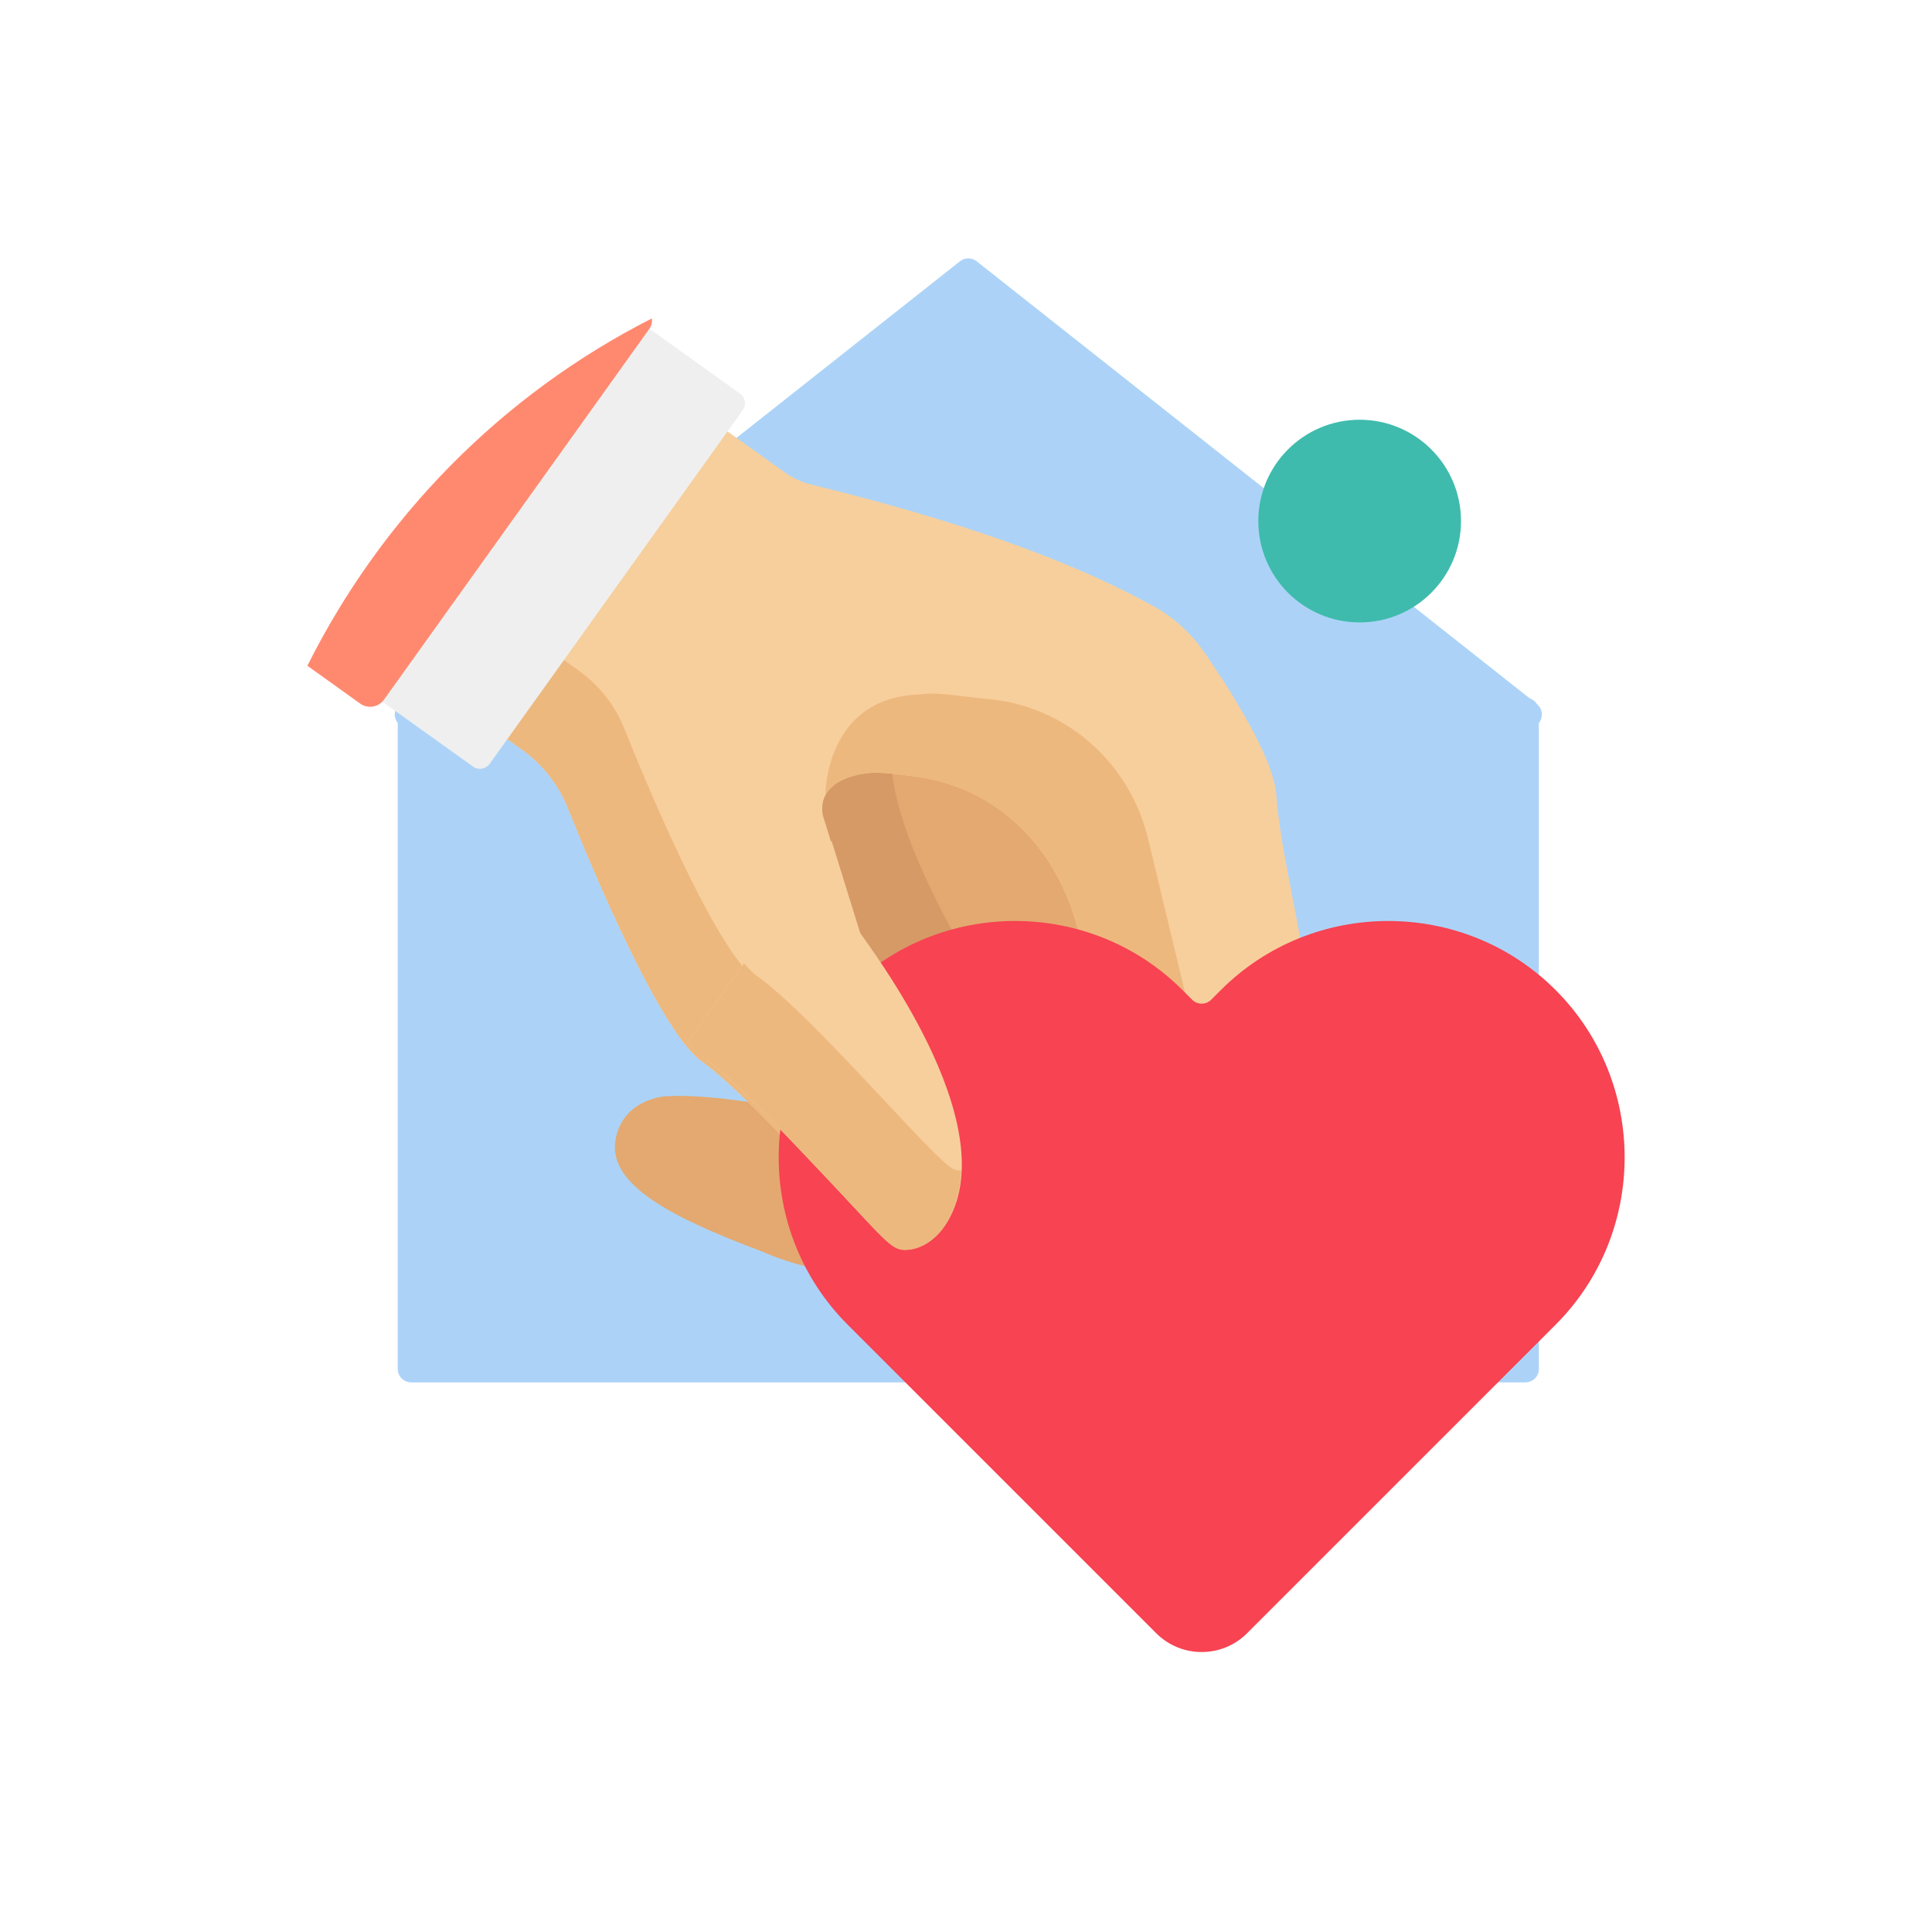 <svg width="62" height="62" viewBox="0 0 62 62" fill="none" xmlns="http://www.w3.org/2000/svg">
<rect width="62" height="62" fill="white"/>
<path d="M12.764 22.821C12.764 22.583 12.957 22.39 13.195 22.39H48.954C49.191 22.39 49.384 22.583 49.384 22.821V43.931C49.384 44.169 49.191 44.362 48.954 44.362H13.195C12.957 44.362 12.764 44.169 12.764 43.931V22.821Z" fill="#ACD3F7"/>
<path d="M30.807 8.384C30.964 8.26 31.185 8.26 31.341 8.384L49.316 22.59C49.637 22.844 49.458 23.359 49.049 23.359H13.099C12.691 23.359 12.511 22.844 12.832 22.59L30.807 8.384Z" fill="#ACD3F7"/>
<path d="M34.913 28.308L36.568 34.252C36.568 34.252 35.131 35.74 32.047 39.044C28.963 42.349 24.477 40.17 24.477 40.17C21.548 39.077 19.517 38.017 19.75 36.595C19.968 35.261 21.36 35.179 21.36 35.179C22.126 35.138 23.051 35.219 24.006 35.363L28.718 32.83C28.718 32.83 26.463 29.25 26.044 26.721C25.625 24.192 27.802 24.265 27.802 24.265C32.776 22.972 34.913 28.308 34.913 28.308Z" fill="#E4A970"/>
<path d="M28.677 25.135C29.096 27.665 31.351 31.244 31.351 31.244L28.639 32.702C28.237 32.044 26.416 28.968 26.044 26.721C25.625 24.192 27.802 24.265 27.802 24.265C28.097 24.188 28.382 24.135 28.658 24.102C28.61 24.387 28.61 24.727 28.677 25.135Z" fill="#D69A67"/>
<path d="M40.954 25.486C41.203 28.798 42.923 33.033 41.334 35.254C39.017 38.491 31.691 44.671 29.895 43.386C29.564 43.148 29.365 42.772 29.471 42.192L30.03 40.766C31.156 38.617 34.136 35.722 35.304 34.632C35.609 34.346 35.737 33.919 35.635 33.513C35.379 32.489 34.87 30.981 34.623 29.947C33.992 27.294 32.07 25.263 29.343 24.915C28.716 24.835 28.158 24.756 27.763 24.822C27.763 24.822 26.204 24.963 26.402 26.154L27.636 30.128C27.87 30.503 32.282 36.201 30.459 39.362C30.384 39.491 30.276 39.632 30.282 39.624C29.977 40.016 29.492 40.342 29.009 40.294C28.55 40.256 28.359 39.875 25.692 37.081C24.531 35.859 23.302 34.618 22.521 34.059C21.22 33.128 19.128 28.186 18.22 25.923C17.92 25.176 17.414 24.53 16.759 24.061L14.234 22.254L21.3 12.381L25.197 15.169C25.443 15.345 25.72 15.471 26.014 15.544C29.557 16.419 33.715 17.629 37.019 19.455C37.675 19.817 38.233 20.33 38.658 20.947C39.482 22.148 40.866 24.317 40.954 25.486Z" fill="#F7CF9C"/>
<path d="M24.338 31.521C26.188 32.845 30.068 37.498 30.643 37.715C30.741 37.75 30.824 37.756 30.879 37.758C30.83 39.043 30.276 39.632 30.282 39.624C29.861 40.166 29.107 40.52 28.637 40.148C27.865 39.54 24.24 35.289 22.521 34.059C21.22 33.128 19.128 28.186 18.22 25.923C17.92 25.176 17.413 24.53 16.759 24.061L14.234 22.255L16.051 19.716L18.576 21.523C19.23 21.991 19.737 22.637 20.036 23.384C20.945 25.648 23.037 30.589 24.338 31.521Z" fill="#EDB87E"/>
<path d="M29.471 42.192L30.03 40.765C31.06 38.8 33.682 36.145 35.304 34.631C35.304 34.631 35.304 34.631 35.304 34.631C35.825 34.143 35.635 33.496 35.634 33.509C35.515 33.034 35.322 32.387 35.179 31.911C35.178 31.909 35.177 31.906 35.177 31.904C34.97 31.214 34.757 30.51 34.623 29.946C33.986 27.267 32.065 25.308 29.441 24.929L29.442 24.927C28.861 24.854 28.187 24.75 27.763 24.822C27.266 24.893 26.722 25.073 26.488 25.515L26.488 25.515C26.488 25.515 26.46 22.338 29.58 22.283C30.103 22.195 30.876 22.362 31.683 22.43C34.184 22.639 36.253 24.464 36.84 26.904L38.519 33.888C38.648 34.406 38.487 34.953 38.097 35.318C32.079 40.939 31.267 43.43 31.26 43.439C31.26 43.439 31.259 43.439 31.259 43.439C31.256 43.44 31.253 43.441 31.25 43.441C30.816 43.565 30.261 43.647 29.895 43.386C29.677 43.23 29.518 43.014 29.463 42.72C29.434 42.566 29.434 42.391 29.471 42.192Z" fill="#EDB87E"/>
<path d="M12.02 22.339L20.587 10.368L23.747 12.629C23.919 12.752 23.958 12.991 23.835 13.163L15.714 24.512C15.59 24.684 15.351 24.724 15.179 24.6L12.02 22.339Z" fill="#EFEFEF"/>
<path d="M12.323 22.452C12.146 22.699 11.803 22.756 11.557 22.578C11.451 22.502 10.804 22.039 9.864 21.365C12.242 16.613 16.08 12.677 20.919 10.219C20.934 10.334 20.908 10.455 20.835 10.557L12.323 22.452Z" fill="#FF896F"/>
<path d="M27.204 31.771C30.158 28.817 34.992 28.817 37.946 31.771L38.256 32.081C38.425 32.251 38.7 32.251 38.87 32.081L39.18 31.771C42.134 28.817 46.967 28.817 49.921 31.771C52.875 34.725 52.875 39.558 49.921 42.512C49.617 42.816 39.6 52.833 40.022 52.411C39.216 53.217 37.909 53.217 37.103 52.411C36.203 51.511 28.669 43.977 27.204 42.512C24.251 39.558 24.251 34.725 27.204 31.771Z" fill="#F74352"/>
<path d="M27.603 29.937C27.837 30.312 32.248 36.01 30.426 39.171C30.351 39.3 30.243 39.441 30.249 39.433C29.945 39.825 29.459 40.151 28.976 40.103C28.517 40.065 28.326 39.684 25.659 36.89C22.462 33.526 22.687 34.19 22.059 33.453L26.687 26.987L27.603 29.937Z" fill="#F7CF9C"/>
<path d="M23.876 30.915C24.026 31.09 24.17 31.233 24.305 31.329C26.155 32.654 30.035 37.306 30.61 37.524C30.709 37.559 30.791 37.564 30.846 37.566C30.801 38.739 30.249 39.915 29.235 40.094C28.583 40.197 28.622 39.998 25.719 36.953C22.385 33.429 22.754 34.268 22.059 33.454C22.059 33.454 22.059 33.453 22.059 33.453L23.876 30.915Z" fill="#EDB87E"/>
<circle cx="43.633" cy="16.722" r="3.252" fill="#3EBBAC"/>
</svg>
